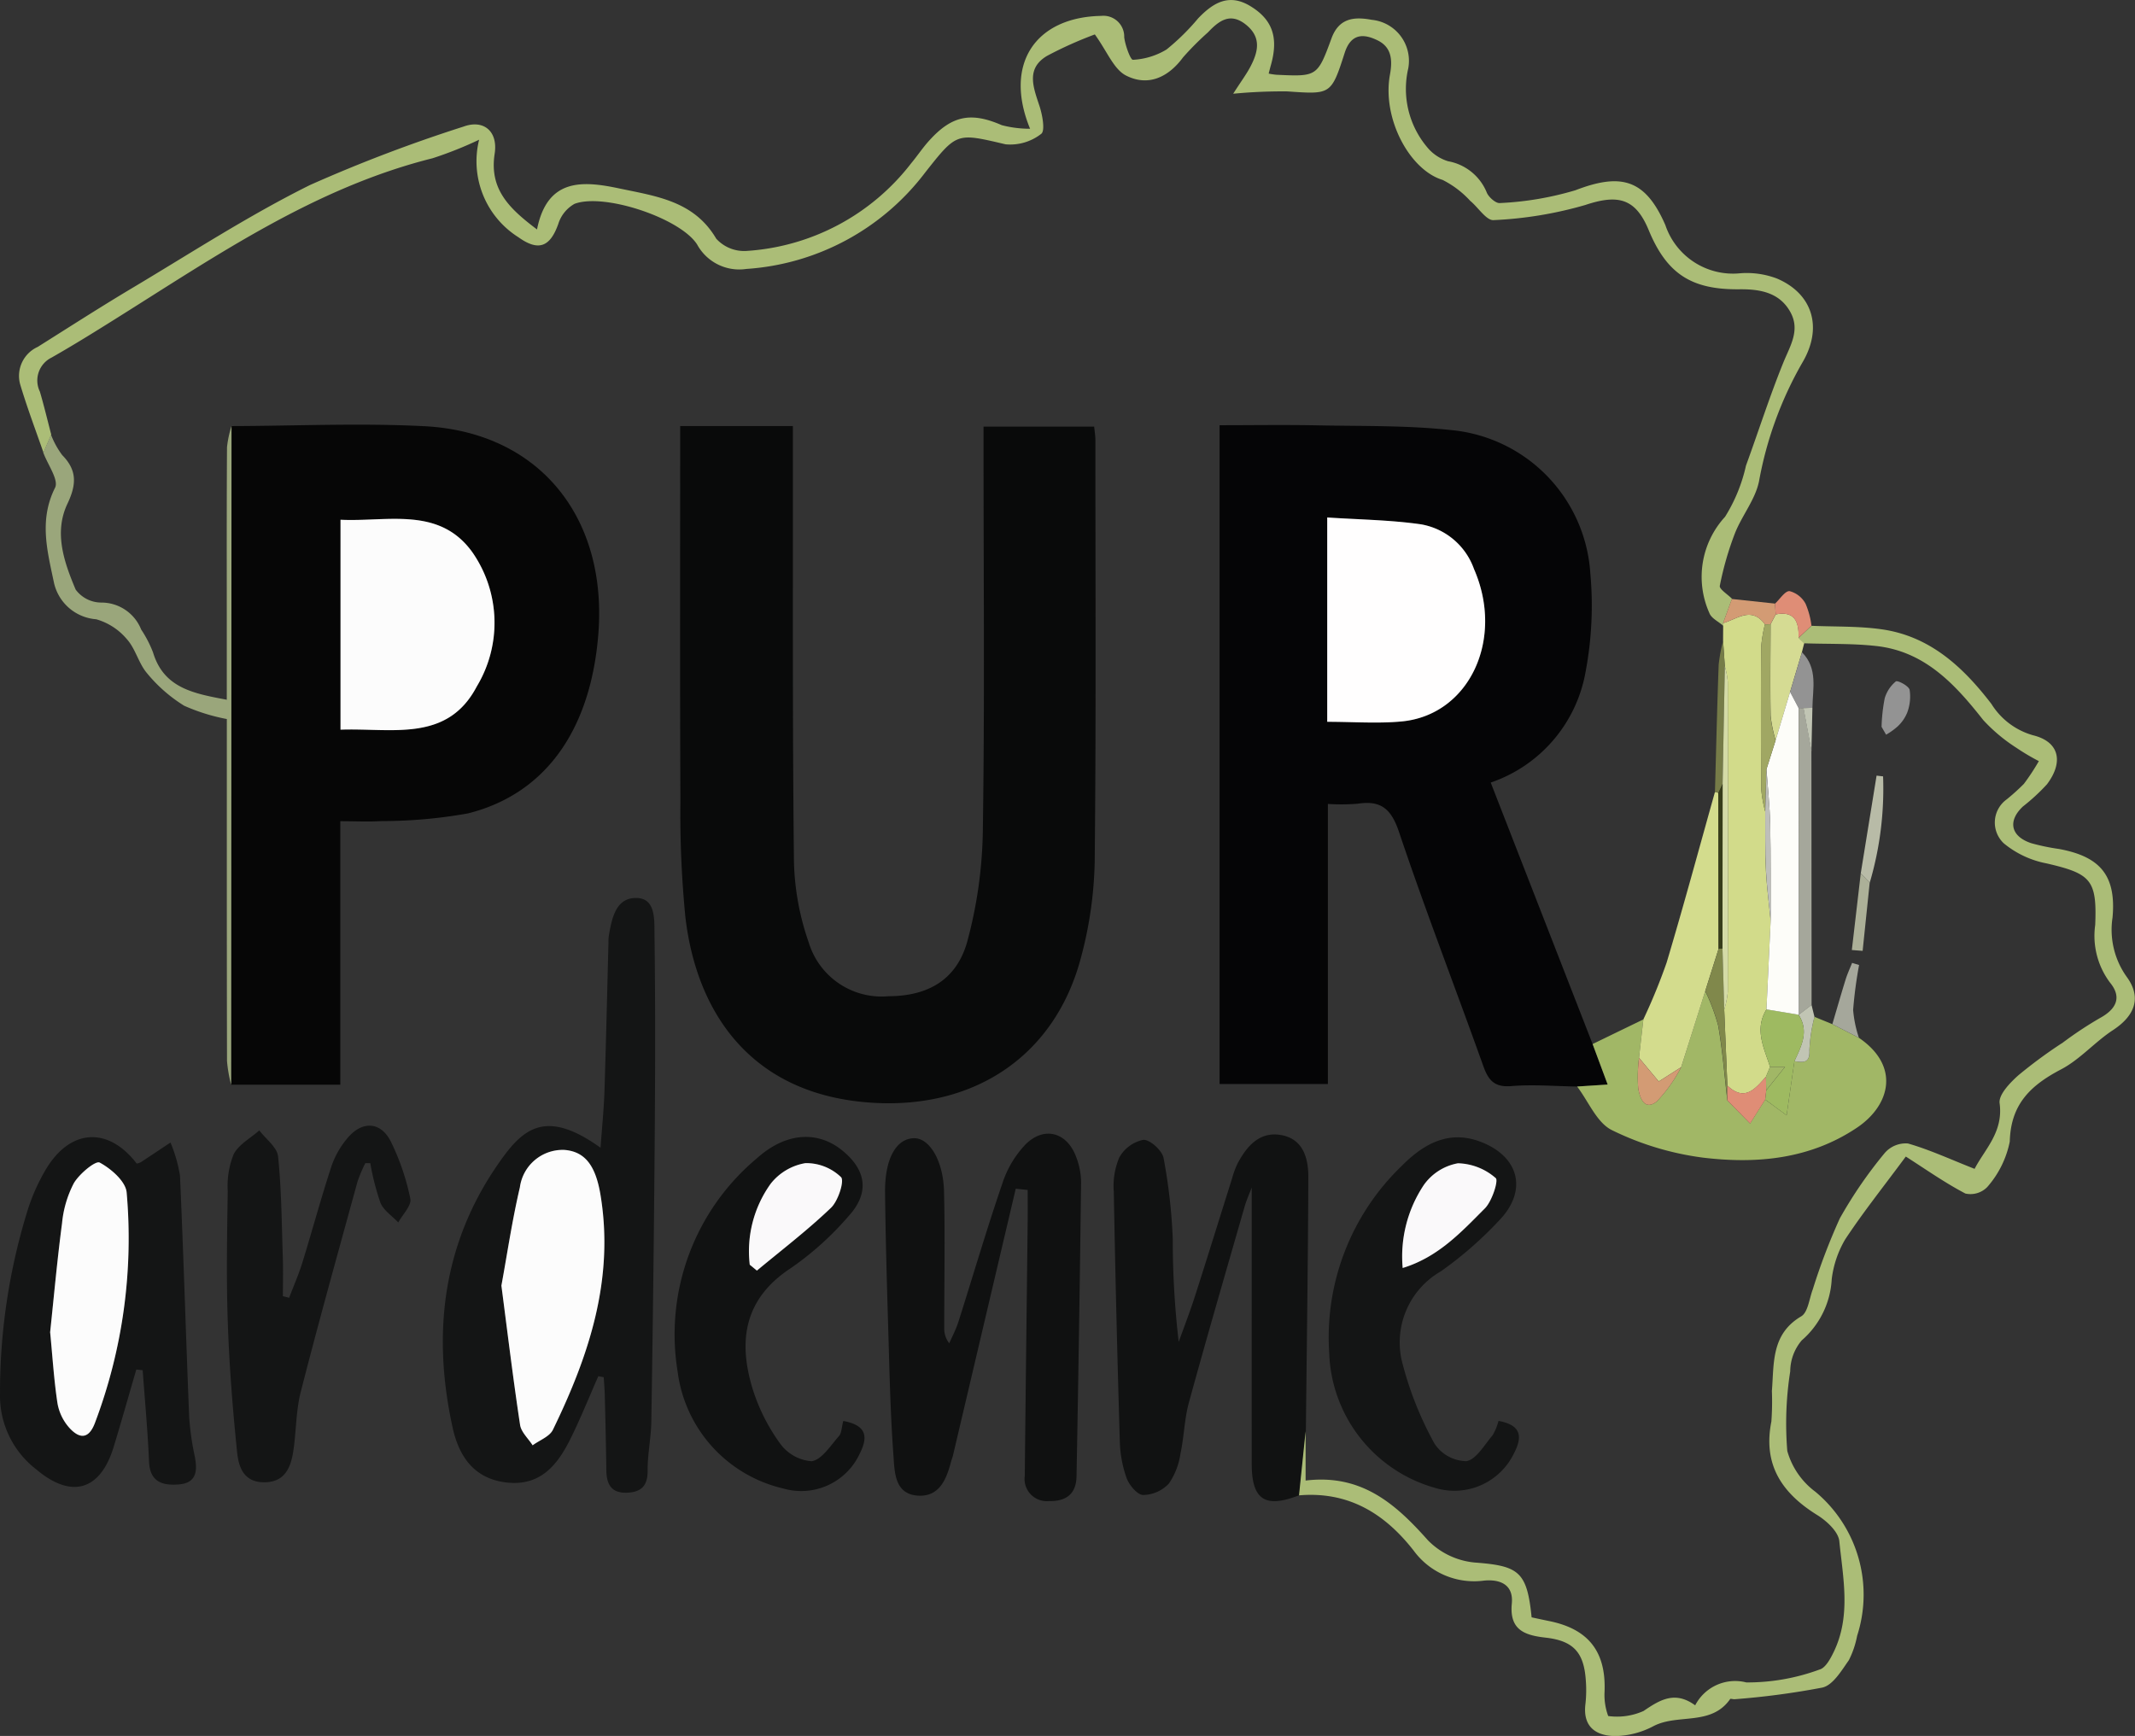 <svg id="logo-pur-ardenne" xmlns="http://www.w3.org/2000/svg" width="134.624" height="109.471" viewBox="0 0 134.624 109.471">
	<rect x="0" y="0" width="134.624" height="109.471" fill="#333333" stroke="none"/>
	<path id="Tracé_1" data-name="Tracé 1" d="M314.048,190.43c-1.387-.019-2.782-.141-4.158-.027-1.072.087-1.447-.377-1.767-1.278-1.756-4.918-3.645-9.793-5.309-14.744-.489-1.458-1.137-2.011-2.6-1.786a13.082,13.082,0,0,1-1.886.014V190.27H291.5V148.727c2.041,0,4.1-.033,6.167.008,2.82.057,5.659-.005,8.458.3a9.7,9.7,0,0,1,8.751,9.028,22.446,22.446,0,0,1-.293,6.181,9.036,9.036,0,0,1-5.988,7.017q3.221,8.269,6.425,16.49c.307.822.611,1.648.95,2.554Zm-15.762-23c1.631,0,3.168.117,4.682-.022,4.278-.4,6.512-5.184,4.571-9.617a4.31,4.31,0,0,0-3.363-2.818c-1.927-.274-3.892-.3-5.89-.429Z" transform="translate(-214.597 -121.911)" fill="#050506"/>
	<path id="Tracé_2" data-name="Tracé 2" d="M166.17,148.95h7.109v1.634c.008,8.626-.03,17.255.068,25.879a16.586,16.586,0,0,0,.934,5.062,4.8,4.8,0,0,0,5.027,3.382c2.459-.005,4.283-1.01,4.962-3.431a28.252,28.252,0,0,0,.988-7.139c.117-7.883.043-15.765.043-23.65v-1.7h6.976c.024.269.073.548.076.828,0,8.876.049,17.749-.043,26.625a25.1,25.1,0,0,1-.858,6c-1.62,6.2-6.683,9.571-13.108,9.188-7.777-.461-11.17-5.787-11.848-11.759a66.835,66.835,0,0,1-.309-7.266c-.035-7.831-.014-15.665-.014-23.65Z" transform="translate(-123.283 -122.083)" fill="#090a0a"/>
	<path id="Tracé_3" data-name="Tracé 3" d="M61.884,148.72c4.058-.011,8.124-.2,12.171.008,7.226.372,11.582,5.746,10.955,13.2-.5,5.985-3.341,10-8.219,11.218a30.8,30.8,0,0,1-5.437.483c-.828.054-1.661.008-2.608.008v16.617H61.86Q61.872,169.486,61.884,148.72Zm6.875,19.144c3.246-.119,6.729.825,8.594-2.725a7.784,7.784,0,0,0-.263-8.442c-2.09-2.942-5.377-1.927-8.33-2.071Z" transform="translate(-47.289 -121.85)" fill="#060606"/>
	<path id="Tracé_4" data-name="Tracé 4" d="M120.856,288.749c-.573,1.3-1.1,2.617-1.726,3.887-.822,1.675-1.9,3.067-4.066,2.815-2.038-.236-2.991-1.642-3.388-3.434-1.292-5.841-.668-11.449,2.733-16.46,1.574-2.318,2.975-3.806,6.588-1.216.09-1.273.209-2.419.247-3.564.1-3.119.171-6.238.252-9.356a2.7,2.7,0,0,1,.022-.445c.19-1.091.432-2.4,1.732-2.386,1.23.011,1.135,1.368,1.148,2.239.057,4.31.046,8.621.014,12.931q-.069,8.921-.214,17.844c-.016,1.037-.242,2.071-.233,3.105.008.964-.413,1.354-1.311,1.387-.988.033-1.281-.548-1.292-1.414-.022-1.585-.057-3.17-.1-4.756-.008-.372-.043-.744-.065-1.116C121.087,288.79,120.973,288.771,120.856,288.749Zm-6.11-5.719c.407,3.105.749,5.953,1.178,8.786.071.459.518.863.793,1.289.437-.32,1.069-.548,1.278-.98,2.269-4.674,3.876-9.489,3-14.818-.3-1.81-.95-2.731-2.283-2.831a2.725,2.725,0,0,0-2.8,2.362c-.494,2.1-.809,4.251-1.164,6.191Z" transform="translate(-83.129 -201.962)" fill="#141515"/>
	<path id="Tracé_5" data-name="Tracé 5" d="M120,89.429c-.3-.263-.752-.47-.874-.8a5.592,5.592,0,0,1,.988-6.072,10.3,10.3,0,0,0,1.319-3.227c.79-2.166,1.49-4.365,2.356-6.5.432-1.064,1.083-2.047.434-3.2-.7-1.251-1.965-1.433-3.214-1.42-3,.03-4.563-.955-5.714-3.74-.833-2.014-1.946-2.258-3.99-1.577a24.683,24.683,0,0,1-5.782.955c-.456.038-.972-.8-1.479-1.216a6.053,6.053,0,0,0-1.74-1.319c-2.085-.632-3.827-3.879-3.32-6.642.174-.95.09-1.734-.784-2.161s-1.675-.448-2.074.8c-.85,2.657-.888,2.606-3.616,2.421a32.61,32.61,0,0,0-3.412.147c.521-.812.836-1.232,1.078-1.691.491-.928.725-1.851-.258-2.652-1-.814-1.713-.263-2.413.475a18.2,18.2,0,0,0-1.566,1.572c-.95,1.289-2.231,1.851-3.607,1.143-.768-.4-1.173-1.5-1.957-2.587a24.777,24.777,0,0,0-3.016,1.354c-1.346.8-.86,1.99-.475,3.16.187.567.369,1.572.106,1.759a3.173,3.173,0,0,1-2.242.657c-3.1-.725-3.059-.774-5.084,1.794A15.421,15.421,0,0,1,58.4,66.927a3.024,3.024,0,0,1-3.1-1.536c-1.042-1.658-5.868-3.276-7.736-2.568a2.209,2.209,0,0,0-1.023,1.27c-.524,1.477-1.268,1.726-2.516.833a5.664,5.664,0,0,1-2.475-6.148,24.371,24.371,0,0,1-2.929,1.167c-7.429,1.859-13.626,6.137-19.975,10.116-1.338.839-2.682,1.675-4.055,2.456a1.609,1.609,0,0,0-.738,2.147c.266.9.48,1.808.717,2.712l-.489,1.137c-.5-1.436-1.037-2.856-1.471-4.31a2.006,2.006,0,0,1,1.107-2.359c2.006-1.262,4-2.546,6.037-3.759,3.686-2.2,7.3-4.549,11.137-6.452a94.629,94.629,0,0,1,9.685-3.686c1.249-.456,2.177.288,1.954,1.718-.347,2.247.931,3.461,2.671,4.772.646-3.255,2.883-3.075,5.2-2.584s4.7.784,6.1,3.165a2.376,2.376,0,0,0,1.873.776,14.252,14.252,0,0,0,10.415-5.524c.41-.491.763-1.034,1.2-1.5,1.417-1.542,2.617-1.737,4.519-.909a6.958,6.958,0,0,0,1.783.225c-1.68-4.088.345-7.041,4.487-7.117a1.311,1.311,0,0,1,1.449,1.344c.062.516.4,1.439.551,1.425a4.525,4.525,0,0,0,2.117-.649,14.243,14.243,0,0,0,2-1.971c.926-.961,1.919-1.588,3.271-.774,1.392.839,1.8,1.96,1.322,3.686-.052.185-.1.372-.152.578a4.624,4.624,0,0,0,.478.073c2.562.119,2.595.13,3.485-2.3.478-1.3,1.455-1.365,2.538-1.164a2.6,2.6,0,0,1,2.3,3.065,5.709,5.709,0,0,0,1.308,5.1,2.753,2.753,0,0,0,1.2.752,3.254,3.254,0,0,1,2.435,1.954c.109.3.578.714.833.684a19.769,19.769,0,0,0,4.769-.809c2.91-1.121,4.419-.67,5.668,2.2A4.5,4.5,0,0,0,121.07,67.2a5.356,5.356,0,0,1,2.321.334c2.234.953,2.913,3.084,1.593,5.307a23.368,23.368,0,0,0-2.728,7.473c-.231,1.151-1.08,2.166-1.523,3.293a19.89,19.89,0,0,0-.95,3.3c-.043.212.5.543.768.82-.185.508-.372,1.018-.556,1.525a.241.241,0,0,0,.011.163Z" transform="translate(-11.339 -49.967)" fill="#abbd77"/>
	<path id="Tracé_6" data-name="Tracé 6" d="M222.019,316.822q-1.975,8.4-3.955,16.81c-.033.144-.092.282-.13.426-.29,1.107-.741,2.2-2.079,2.12-1.482-.092-1.471-1.5-1.544-2.492-.214-2.91-.263-5.833-.353-8.751-.079-2.622-.149-5.244-.179-7.866-.024-2.133.7-3.426,1.848-3.431.945,0,1.821,1.4,1.87,3.344.071,2.872.011,5.744.014,8.618a1.486,1.486,0,0,0,.315.969c.2-.451.429-.888.578-1.352.926-2.913,1.783-5.847,2.774-8.735A6.447,6.447,0,0,1,222.665,314c1.178-1.14,2.592-.719,3.16.809a4.546,4.546,0,0,1,.315,1.591q-.114,9.283-.288,18.566c-.019,1.107-.66,1.58-1.737,1.553a1.4,1.4,0,0,1-1.525-1.6c.052-5.347.122-10.7.182-16.045.008-.657,0-1.314,0-1.973l-.752-.079Z" transform="translate(-157.971 -241.859)" fill="#101111"/>
	<path id="Tracé_7" data-name="Tracé 7" d="M278.593,336.294c-2.136.836-2.98.285-2.983-1.973-.005-5.79,0-11.579,0-17.432-.147.385-.328.784-.448,1.2-1.183,4.118-2.383,8.23-3.515,12.364-.285,1.04-.3,2.15-.529,3.208a4.461,4.461,0,0,1-.733,1.895,2.29,2.29,0,0,1-1.623.719c-.366-.011-.874-.619-1.04-1.064a7.468,7.468,0,0,1-.429-2.318q-.236-7.87-.38-15.741a4.624,4.624,0,0,1,.342-2.152,2.251,2.251,0,0,1,1.515-1.121c.413-.033,1.189.665,1.281,1.14a35.119,35.119,0,0,1,.581,5.111,55.09,55.09,0,0,0,.375,6.49c.334-.936.695-1.862,1-2.807.8-2.486,1.569-4.984,2.356-7.473a5.692,5.692,0,0,1,.356-.972c.586-1.1,1.392-2.039,2.761-1.789s1.7,1.449,1.7,2.63c-.019,5.347-.1,10.7-.155,16.045q-.208,2.019-.415,4.042Z" transform="translate(-196.682 -241.997)" fill="#111212"/>
	<path id="Tracé_8" data-name="Tracé 8" d="M309.95,250.171q.208-2.024.415-4.042v3.111c3.526-.426,5.67,1.466,7.714,3.768a4.746,4.746,0,0,0,2.937,1.4c2.788.209,3.311.559,3.6,3.458.339.073.714.155,1.086.231,2.516.5,3.624,1.952,3.512,4.492a3.833,3.833,0,0,0,.231,1.5,4.093,4.093,0,0,0,2.231-.318c1.056-.722,1.992-1.276,3.254-.356a2.837,2.837,0,0,1,3.225-1.444,13.162,13.162,0,0,0,4.62-.814c.372-.1.684-.681.89-1.107,1.1-2.266.589-4.658.353-6.989-.06-.594-.793-1.273-1.384-1.64-2.231-1.382-3.442-3.173-2.9-5.9a17.5,17.5,0,0,0,.033-1.927c.141-1.743-.054-3.586,1.848-4.709.429-.252.508-1.116.73-1.7a38.622,38.622,0,0,1,1.707-4.481,27.657,27.657,0,0,1,2.842-4.134,1.75,1.75,0,0,1,1.455-.586c1.39.4,2.717,1.018,4.2,1.6.632-1.23,1.824-2.315,1.577-4.142-.071-.535.66-1.295,1.189-1.764a29.988,29.988,0,0,1,2.8-2.058,23.838,23.838,0,0,1,2.329-1.542c1.037-.562,1.414-1.311.638-2.247a4.916,4.916,0,0,1-.928-3.626c.117-2.85-.266-3.236-3.067-3.884a6,6,0,0,1-2.7-1.268,1.8,1.8,0,0,1,.171-2.758,13.219,13.219,0,0,0,1.1-.991,14.175,14.175,0,0,0,.942-1.433,14.012,14.012,0,0,1-1.422-.844,10.639,10.639,0,0,1-2.082-1.743c-1.781-2.264-3.681-4.329-6.74-4.671-1.5-.168-3.035-.119-4.552-.171-.119-.111-.236-.223-.356-.337.271-.255.543-.513.812-.768,1.482.065,2.978.014,4.438.223,3.04.434,5.13,2.381,6.913,4.707a4.55,4.55,0,0,0,2.619,1.973c1.65.4,1.954,1.669.882,3.092a12.453,12.453,0,0,1-1.517,1.4c-.974.92-.768,1.884.521,2.313a13.321,13.321,0,0,0,1.743.364c2.611.478,3.626,1.675,3.388,4.321a5.107,5.107,0,0,0,.9,3.754c.953,1.308.5,2.454-.879,3.355-1.137.744-2.068,1.84-3.255,2.465-1.911,1-3.187,2.182-3.246,4.557a6.165,6.165,0,0,1-1.42,2.869,1.477,1.477,0,0,1-1.379.41c-1.3-.681-2.511-1.536-3.757-2.332-1.417,1.916-2.7,3.521-3.83,5.236a6.461,6.461,0,0,0-.841,2.492,5.488,5.488,0,0,1-1.892,3.865,3.044,3.044,0,0,0-.725,1.952,21.245,21.245,0,0,0-.185,5.022,4.826,4.826,0,0,0,1.77,2.571,8.44,8.44,0,0,1,2.633,9.088,5.739,5.739,0,0,1-.521,1.534c-.464.66-1,1.569-1.664,1.726a49.3,49.3,0,0,1-5.535.736c-.1.011-.258-.052-.288-.008-1.2,1.718-3.3.9-4.837,1.707a5.338,5.338,0,0,1-2.375.624c-1.216,0-2.093-.556-1.911-2.022a7.973,7.973,0,0,0,.024-1.485c-.117-1.753-.765-2.5-2.538-2.7-1.349-.152-2.288-.5-2.128-2.155.114-1.2-.755-1.539-1.756-1.441a4.72,4.72,0,0,1-4.427-1.884c-1.848-2.372-4.142-3.759-7.247-3.491Z" transform="translate(-228.039 -155.873)" fill="#abbd77"/>
	<path id="Tracé_9" data-name="Tracé 9" d="M16.776,328.81c-.475,1.629-.934,3.263-1.428,4.883-.839,2.758-2.657,3.3-4.883,1.422A5.856,5.856,0,0,1,8.18,330.36,38.727,38.727,0,0,1,9.944,318.7,12.165,12.165,0,0,1,11.1,316.15c1.536-2.532,3.92-2.646,5.7-.32a1.014,1.014,0,0,0,.261-.087c.624-.41,1.246-.828,1.867-1.24a9.045,9.045,0,0,1,.6,2.087c.228,5.087.375,10.176.581,15.263a17.686,17.686,0,0,0,.361,2.489c.163.885.092,1.631-1.01,1.721-1.026.081-1.829-.141-1.884-1.447-.081-1.922-.261-3.838-.4-5.754l-.4-.046Zm-5.437-2.329c.147,1.517.236,3,.459,4.454a3.167,3.167,0,0,0,.741,1.547c.6.662,1.208.8,1.623-.3a32.871,32.871,0,0,0,2-14.525c-.06-.7-.98-1.5-1.7-1.892-.255-.138-1.284.711-1.631,1.3a6.851,6.851,0,0,0-.744,2.53c-.3,2.294-.51,4.6-.752,6.884Z" transform="translate(-8.179 -242.452)" fill="#141515"/>
	<path id="Tracé_10" data-name="Tracé 10" d="M69.622,313.853a9.026,9.026,0,0,0-.491,1.162c-1.211,4.416-2.446,8.83-3.58,13.265-.315,1.232-.277,2.549-.483,3.814-.168,1.031-.578,1.906-1.873,1.881-1.278-.024-1.566-1.015-1.658-1.919-.277-2.7-.491-5.415-.584-8.127-.1-2.769-.046-5.545-.005-8.317a5.387,5.387,0,0,1,.372-2.321c.315-.616,1.061-1.012,1.618-1.506.413.543,1.124,1.059,1.183,1.639.22,2.106.228,4.237.3,6.357.027.82.005,1.639.005,2.459l.394.1c.28-.738.6-1.463.833-2.215.624-2.022,1.175-4.069,1.835-6.08a5.5,5.5,0,0,1,1.021-1.786c.928-1.1,2.1-1.029,2.731.244a14.959,14.959,0,0,1,1.221,3.586c.09.432-.489,1-.76,1.5-.385-.407-.92-.755-1.124-1.238a16.269,16.269,0,0,1-.641-2.5h-.309Z" transform="translate(-46.588 -240.499)" fill="#141515"/>
	<path id="Tracé_11" data-name="Tracé 11" d="M327.554,332.094c1.411.261,1.542.961.98,2.044a4.173,4.173,0,0,1-4.967,2.185,9.157,9.157,0,0,1-6.685-8.5,15,15,0,0,1,4.552-11.788c1.3-1.316,2.885-2.313,4.927-1.566,2.484.909,3.07,3.081,1.243,4.978a23.908,23.908,0,0,1-3.678,3.214,5.167,5.167,0,0,0-2.408,5.874,21.654,21.654,0,0,0,2.006,5,2.46,2.46,0,0,0,2,1.1c.624-.095,1.14-1.029,1.661-1.634a3.46,3.46,0,0,0,.372-.907Zm-6.039-9.641c2.256-.692,3.7-2.277,5.182-3.757.459-.456.869-1.767.687-1.911a3.759,3.759,0,0,0-2.383-.936,3.376,3.376,0,0,0-2.144,1.357,8.109,8.109,0,0,0-1.341,5.247Z" transform="translate(-233.067 -242.49)" fill="#141515"/>
	<path id="Tracé_12" data-name="Tracé 12" d="M175.556,332.022c1.433.263,1.591.961,1.045,2.041a4.065,4.065,0,0,1-4.826,2.218,8.7,8.7,0,0,1-6.666-7.378,14.476,14.476,0,0,1,5-13.447c1.865-1.675,3.876-1.732,5.4-.478,1.5,1.227,1.71,2.66.394,4.109a19.292,19.292,0,0,1-3.626,3.276c-2.972,1.933-3.371,4.59-2.435,7.646a11.9,11.9,0,0,0,1.71,3.409,2.707,2.707,0,0,0,2,1.143c.641-.084,1.2-.991,1.732-1.588C175.453,332.782,175.445,332.429,175.556,332.022Zm-5.9-9.853c.152.125.3.25.453.372,1.569-1.308,3.2-2.552,4.671-3.96.459-.44.858-1.713.632-1.935a3.142,3.142,0,0,0-2.247-.882,3.526,3.526,0,0,0-2.185,1.295,7.294,7.294,0,0,0-1.322,5.111Z" transform="translate(-122.381 -242.412)" fill="#111212"/>
	<path id="Tracé_13" data-name="Tracé 13" d="M374.555,286.248l1.922-.125c-.337-.907-.643-1.732-.95-2.554q1.6-.778,3.2-1.553c-.092.806-.182,1.615-.274,2.421a9.641,9.641,0,0,0-.052,1.914c.1.575.377,1.471,1.181.831a9.367,9.367,0,0,0,1.528-2.152q.757-2.4,1.517-4.8a12.11,12.11,0,0,1,.82,2.19c.269,1.553.391,3.132.573,4.7.467.475.934.95,1.436,1.458.448-.711.7-1.11.95-1.509.342.252.684.5,1.354.993.187-1.3.339-2.353.491-3.409.537.068.993.163.947-.7a10.129,10.129,0,0,1,.32-2.1l1.124.461,1.675.86c2.644,1.805,1.954,4.272-.114,5.665-2.961,1.992-6.324,2.3-9.7,1.895A18.358,18.358,0,0,1,376.749,289c-.953-.464-1.479-1.808-2.2-2.755Z" transform="translate(-275.104 -217.729)" fill="#a1b766"/>
	<path id="Tracé_14" data-name="Tracé 14" d="M408.439,193.5a.257.257,0,0,1-.011-.163c.888-.255,1.794-1.083,2.641.073a8.892,8.892,0,0,0-.236,1.422q-.033,4.5.005,8.993a8.069,8.069,0,0,0,.25,1.392c.011,1.219-.016,2.437.041,3.651.052,1.088.2,2.174.3,3.263q-.13,2.781-.263,5.562c-.779,1.262-.149,2.435.225,3.626-.084.206-.171.413-.255.619-.679.765-1.341,1.6-2.435.562q-.1-2.394-.2-4.791a5.66,5.66,0,0,0,.225-1.121q.02-9.772,0-19.546a5.308,5.308,0,0,0-.187-.991c-.035-.535-.073-1.069-.109-1.6,0-.315.005-.632.005-.947Z" transform="translate(-299.78 -154.039)" fill="#d2db8a"/>
	<path id="Tracé_15" data-name="Tracé 15" d="M393.107,246.545q-.757,2.4-1.52,4.8l-1.414.9-1.243-1.493c.09-.806.182-1.615.274-2.421a36.787,36.787,0,0,0,1.468-3.583c1.067-3.569,2.038-7.166,3.045-10.752a.4.4,0,0,1,.214.054l.016,9.829q-.419,1.331-.841,2.663Z" transform="translate(-285.581 -184.046)" fill="#d3dc8d"/>
	<path id="Tracé_16" data-name="Tracé 16" d="M18.23,150.643l.489-1.137a5.361,5.361,0,0,0,.706,1.284c.95.964.9,1.862.331,3.064-.869,1.827-.209,3.692.516,5.415a2.014,2.014,0,0,0,1.6.82,2.7,2.7,0,0,1,2.532,1.7,7.4,7.4,0,0,1,.746,1.439c.679,2.261,2.562,2.595,4.652,2.989v-4.8c0-3.708-.011-7.418.014-11.126a6.707,6.707,0,0,1,.285-1.335q-.012,20.769-.024,41.538a8.466,8.466,0,0,1-.261-1.5c-.016-7.174-.011-14.348-.011-21.56a12.141,12.141,0,0,1-2.69-.839,9.468,9.468,0,0,1-2.337-2.044c-.535-.622-.727-1.542-1.273-2.15a3.932,3.932,0,0,0-1.938-1.259,2.954,2.954,0,0,1-2.676-2.372c-.415-1.973-.931-3.9.084-5.925.244-.489-.467-1.458-.738-2.2Z" transform="translate(-15.502 -122.09)" fill="#9aa67b"/>
	<path id="Tracé_17" data-name="Tracé 17" d="M426.816,217.166q0,8.009.011,16.02l-.814.624h.014q-.008-9.678-.016-19.351c.1,0,.209,0,.312.005l.5,2.7Z" transform="translate(-312.596 -169.811)" fill="#a5a79b"/>
	<path id="Tracé_18" data-name="Tracé 18" d="M421.223,194.075c.119.111.236.223.356.337-.049.19-.1.377-.144.567-.25.833-.5,1.669-.746,2.5q-.456,1.527-.912,3.056a8.666,8.666,0,0,1-.315-1.544c-.035-1.924-.008-3.849-.005-5.773l.326-.622c1.23-.239,1.463.5,1.444,1.479Z" transform="translate(-307.812 -153.85)" fill="#d5db93"/>
	<path id="Tracé_19" data-name="Tracé 19" d="M445.272,211.113a10.707,10.707,0,0,1,.2-1.81,2.177,2.177,0,0,1,.7-1.056c.111-.084.809.28.869.529a2.857,2.857,0,0,1-.149,1.428,2.449,2.449,0,0,1-.605.879,4.34,4.34,0,0,1-.73.524c-.144-.252-.288-.5-.282-.494Z" transform="translate(-326.628 -165.275)" fill="#939393"/>
	<path id="Tracé_20" data-name="Tracé 20" d="M440.423,236.342q.5-3.086,1-6.172c.136.016.274.033.41.046a20.946,20.946,0,0,1-.841,6.707c-.19-.193-.377-.388-.567-.581Z" transform="translate(-323.094 -181.257)" fill="#b8bba7"/>
	<path id="Tracé_21" data-name="Tracé 21" d="M411.77,190.1l-.326.622c-.117,0-.233.005-.353.005-.85-1.159-1.753-.331-2.641-.073.185-.508.372-1.018.556-1.525.907.1,1.813.193,2.722.29Z" transform="translate(-299.802 -151.356)" fill="#d39b74"/>
	<path id="Tracé_22" data-name="Tracé 22" d="M424.03,203.993c.25-.833.5-1.669.746-2.5,1.018,1.018.679,2.294.66,3.507l-.559.019c-.1,0-.209,0-.312-.005-.176-.339-.356-.679-.532-1.018Z" transform="translate(-311.153 -160.361)" fill="#939393"/>
	<path id="Tracé_23" data-name="Tracé 23" d="M420.571,188.767c-.014-.228-.027-.453-.041-.681.307-.282.632-.809.917-.787a1.608,1.608,0,0,1,1.007.793,5.069,5.069,0,0,1,.372,1.387l-.814.768c.019-.983-.214-1.718-1.444-1.479Z" transform="translate(-308.603 -150.021)" fill="#df8d76"/>
	<path id="Tracé_24" data-name="Tracé 24" d="M435.515,278.393l-1.675-.86c.277-.936.546-1.878.836-2.812.111-.358.271-.7.41-1.05l.44.133a27.275,27.275,0,0,0-.375,2.834,7.389,7.389,0,0,0,.364,1.756Z" transform="translate(-318.3 -212.949)" fill="#a5a79b"/>
	<path id="Tracé_25" data-name="Tracé 25" d="M438.929,252.9c.19.193.377.388.567.581q-.224,2.154-.445,4.3c-.228-.019-.456-.035-.681-.054l.562-4.834Z" transform="translate(-321.601 -197.817)" fill="#acb098"/>
	<path id="Tracé_26" data-name="Tracé 26" d="M406.784,208.431a.389.389,0,0,0-.214-.054c.076-2.682.136-5.361.236-8.043a10.032,10.032,0,0,1,.28-1.5c.035.535.073,1.069.109,1.6q-.069,3.717-.141,7.432Z" transform="translate(-298.433 -158.423)" fill="#767c48"/>
	<path id="Tracé_27" data-name="Tracé 27" d="M425.289,284.064l.814-.624c.062.25.122.5.185.749a10.1,10.1,0,0,0-.32,2.1c.046.866-.41.771-.947.7.437-.945.939-1.884.266-2.929Z" transform="translate(-311.875 -220.067)" fill="#c1c5b4"/>
	<path id="Tracé_28" data-name="Tracé 28" d="M427.15,214.429l.559-.019c-.022.907-.041,1.813-.062,2.723l-.5-2.7Z" transform="translate(-313.426 -169.774)" fill="#c1c5b4"/>
	<path id="Tracé_29" data-name="Tracé 29" d="M316.5,183.075V170.19c2,.133,3.963.155,5.89.429a4.324,4.324,0,0,1,3.363,2.818c1.941,4.433-.3,9.221-4.571,9.617C319.67,183.195,318.131,183.075,316.5,183.075Z" transform="translate(-232.811 -137.557)" fill="#fffefe"/>
	<path id="Tracé_30" data-name="Tracé 30" d="M87.28,183.806V170.568c2.953.144,6.24-.869,8.33,2.071a7.778,7.778,0,0,1,.263,8.442C94.009,184.631,90.526,183.689,87.28,183.806Z" transform="translate(-65.809 -137.791)" fill="#fcfcfc"/>
	<path id="Tracé_31" data-name="Tracé 31" d="M124.66,325.653c.358-1.941.67-4.085,1.164-6.191a2.725,2.725,0,0,1,2.8-2.361c1.33.1,1.981,1.023,2.283,2.831.882,5.328-.725,10.144-3,14.818-.209.432-.844.657-1.278.98-.274-.429-.725-.831-.793-1.292-.429-2.834-.774-5.681-1.178-8.786Z" transform="translate(-93.043 -244.585)" fill="#fcfcfc"/>
	<path id="Tracé_32" data-name="Tracé 32" d="M19.82,330.736c.242-2.283.448-4.59.752-6.884a6.851,6.851,0,0,1,.744-2.53c.347-.592,1.373-1.441,1.631-1.3.722.388,1.642,1.189,1.7,1.892a32.9,32.9,0,0,1-2,14.525c-.415,1.1-1.026.964-1.623.3a3.12,3.12,0,0,1-.741-1.547c-.22-1.458-.312-2.934-.459-4.454Z" transform="translate(-16.66 -246.707)" fill="#fcfcfc"/>
	<path id="Tracé_33" data-name="Tracé 33" d="M333.977,326.813a8.125,8.125,0,0,1,1.341-5.247,3.365,3.365,0,0,1,2.144-1.357,3.753,3.753,0,0,1,2.383.936c.182.144-.231,1.455-.687,1.911C337.68,324.536,336.23,326.124,333.977,326.813Z" transform="translate(-245.53 -246.85)" fill="#faf9fa"/>
	<path id="Tracé_34" data-name="Tracé 34" d="M182.259,326.579a7.294,7.294,0,0,1,1.322-5.111,3.538,3.538,0,0,1,2.185-1.295,3.154,3.154,0,0,1,2.247.882c.228.223-.174,1.5-.632,1.935-1.471,1.409-3.1,2.652-4.671,3.96-.152-.125-.3-.25-.453-.372Z" transform="translate(-134.983 -246.823)" fill="#faf9fa"/>
	<path id="Tracé_35" data-name="Tracé 35" d="M419.567,284.815c.676,1.045.174,1.984-.266,2.929-.152,1.056-.3,2.112-.491,3.409-.67-.491-1.012-.741-1.352-.993.022-.2.046-.391.068-.586.347-.432.692-.866,1.183-1.477h-.945c-.375-1.189-1.007-2.364-.225-3.626l2.044.339h-.014Z" transform="translate(-306.153 -220.818)" fill="#9eba61"/>
	<path id="Tracé_36" data-name="Tracé 36" d="M388.688,295.723l1.243,1.493,1.414-.9a9.334,9.334,0,0,1-1.528,2.152c-.8.641-1.086-.255-1.181-.831a9.644,9.644,0,0,1,.052-1.914Z" transform="translate(-285.339 -229.014)" fill="#d39b74"/>
	<path id="Tracé_37" data-name="Tracé 37" d="M404.32,273.007q.419-1.331.841-2.663a1.251,1.251,0,0,1,.247-.024q.053,1.93.109,3.857.1,2.394.2,4.791v.934c-.182-1.569-.3-3.149-.573-4.7a12.034,12.034,0,0,0-.82-2.19Z" transform="translate(-296.793 -210.508)" fill="#80884b"/>
	<path id="Tracé_38" data-name="Tracé 38" d="M409.45,301.606v-.934c1.094,1.037,1.756.2,2.435-.562.005.285.011.573.019.86-.022.2-.046.391-.068.586-.252.4-.5.8-.95,1.509-.5-.51-.969-.985-1.436-1.458Z" transform="translate(-300.531 -232.212)" fill="#df8d76"/>
	<path id="Tracé_39" data-name="Tracé 39" d="M420.574,231.066l-2.044-.339q.13-2.781.263-5.564c-.005-2.03.016-4.061-.027-6.088-.024-1.164-.152-2.326-.236-3.488l.578-1.829q.456-1.527.912-3.056c.179.339.356.679.535,1.018l.016,19.348Z" transform="translate(-307.146 -167.071)" fill="#fdfdf9"/>
	<path id="Tracé_40" data-name="Tracé 40" d="M418.175,202.318c-.193.611-.385,1.219-.578,1.829-.027.888-.052,1.775-.079,2.666a8.338,8.338,0,0,1-.25-1.392q-.037-4.495-.005-8.993a8.942,8.942,0,0,1,.236-1.422c.117,0,.233-.005.353-.005,0,1.924-.03,3.852.005,5.776a8.212,8.212,0,0,0,.315,1.544Z" transform="translate(-306.213 -155.633)" fill="#a0a763"/>
	<path id="Tracé_41" data-name="Tracé 41" d="M408.429,226.4q-.053-1.93-.109-3.857,0-5.183.008-10.369.069-3.717.141-7.432a5.3,5.3,0,0,1,.187.991q.016,9.772,0,19.546a5.662,5.662,0,0,1-.225,1.121Z" transform="translate(-299.707 -162.729)" fill="#d4dba6"/>
	<path id="Tracé_42" data-name="Tracé 42" d="M418.25,231.366q.037-1.331.079-2.665c.081,1.162.212,2.323.236,3.488.043,2.028.022,4.058.027,6.088-.1-1.086-.247-2.171-.3-3.26-.057-1.216-.033-2.435-.041-3.651Z" transform="translate(-306.942 -180.186)" fill="#bebfba"/>
	<path id="Tracé_43" data-name="Tracé 43" d="M418.429,299.309c-.005-.288-.014-.573-.019-.86.087-.206.171-.413.255-.619h.945c-.491.611-.836,1.045-1.183,1.477Z" transform="translate(-307.059 -230.551)" fill="#a1b766"/>
	<path id="Tracé_44" data-name="Tracé 44" d="M407.621,232.13q0,5.183-.008,10.369a1.249,1.249,0,0,0-.247.024l-.016-9.829.269-.565Z" transform="translate(-299.001 -182.685)" fill="#373d1a"/>
</svg>